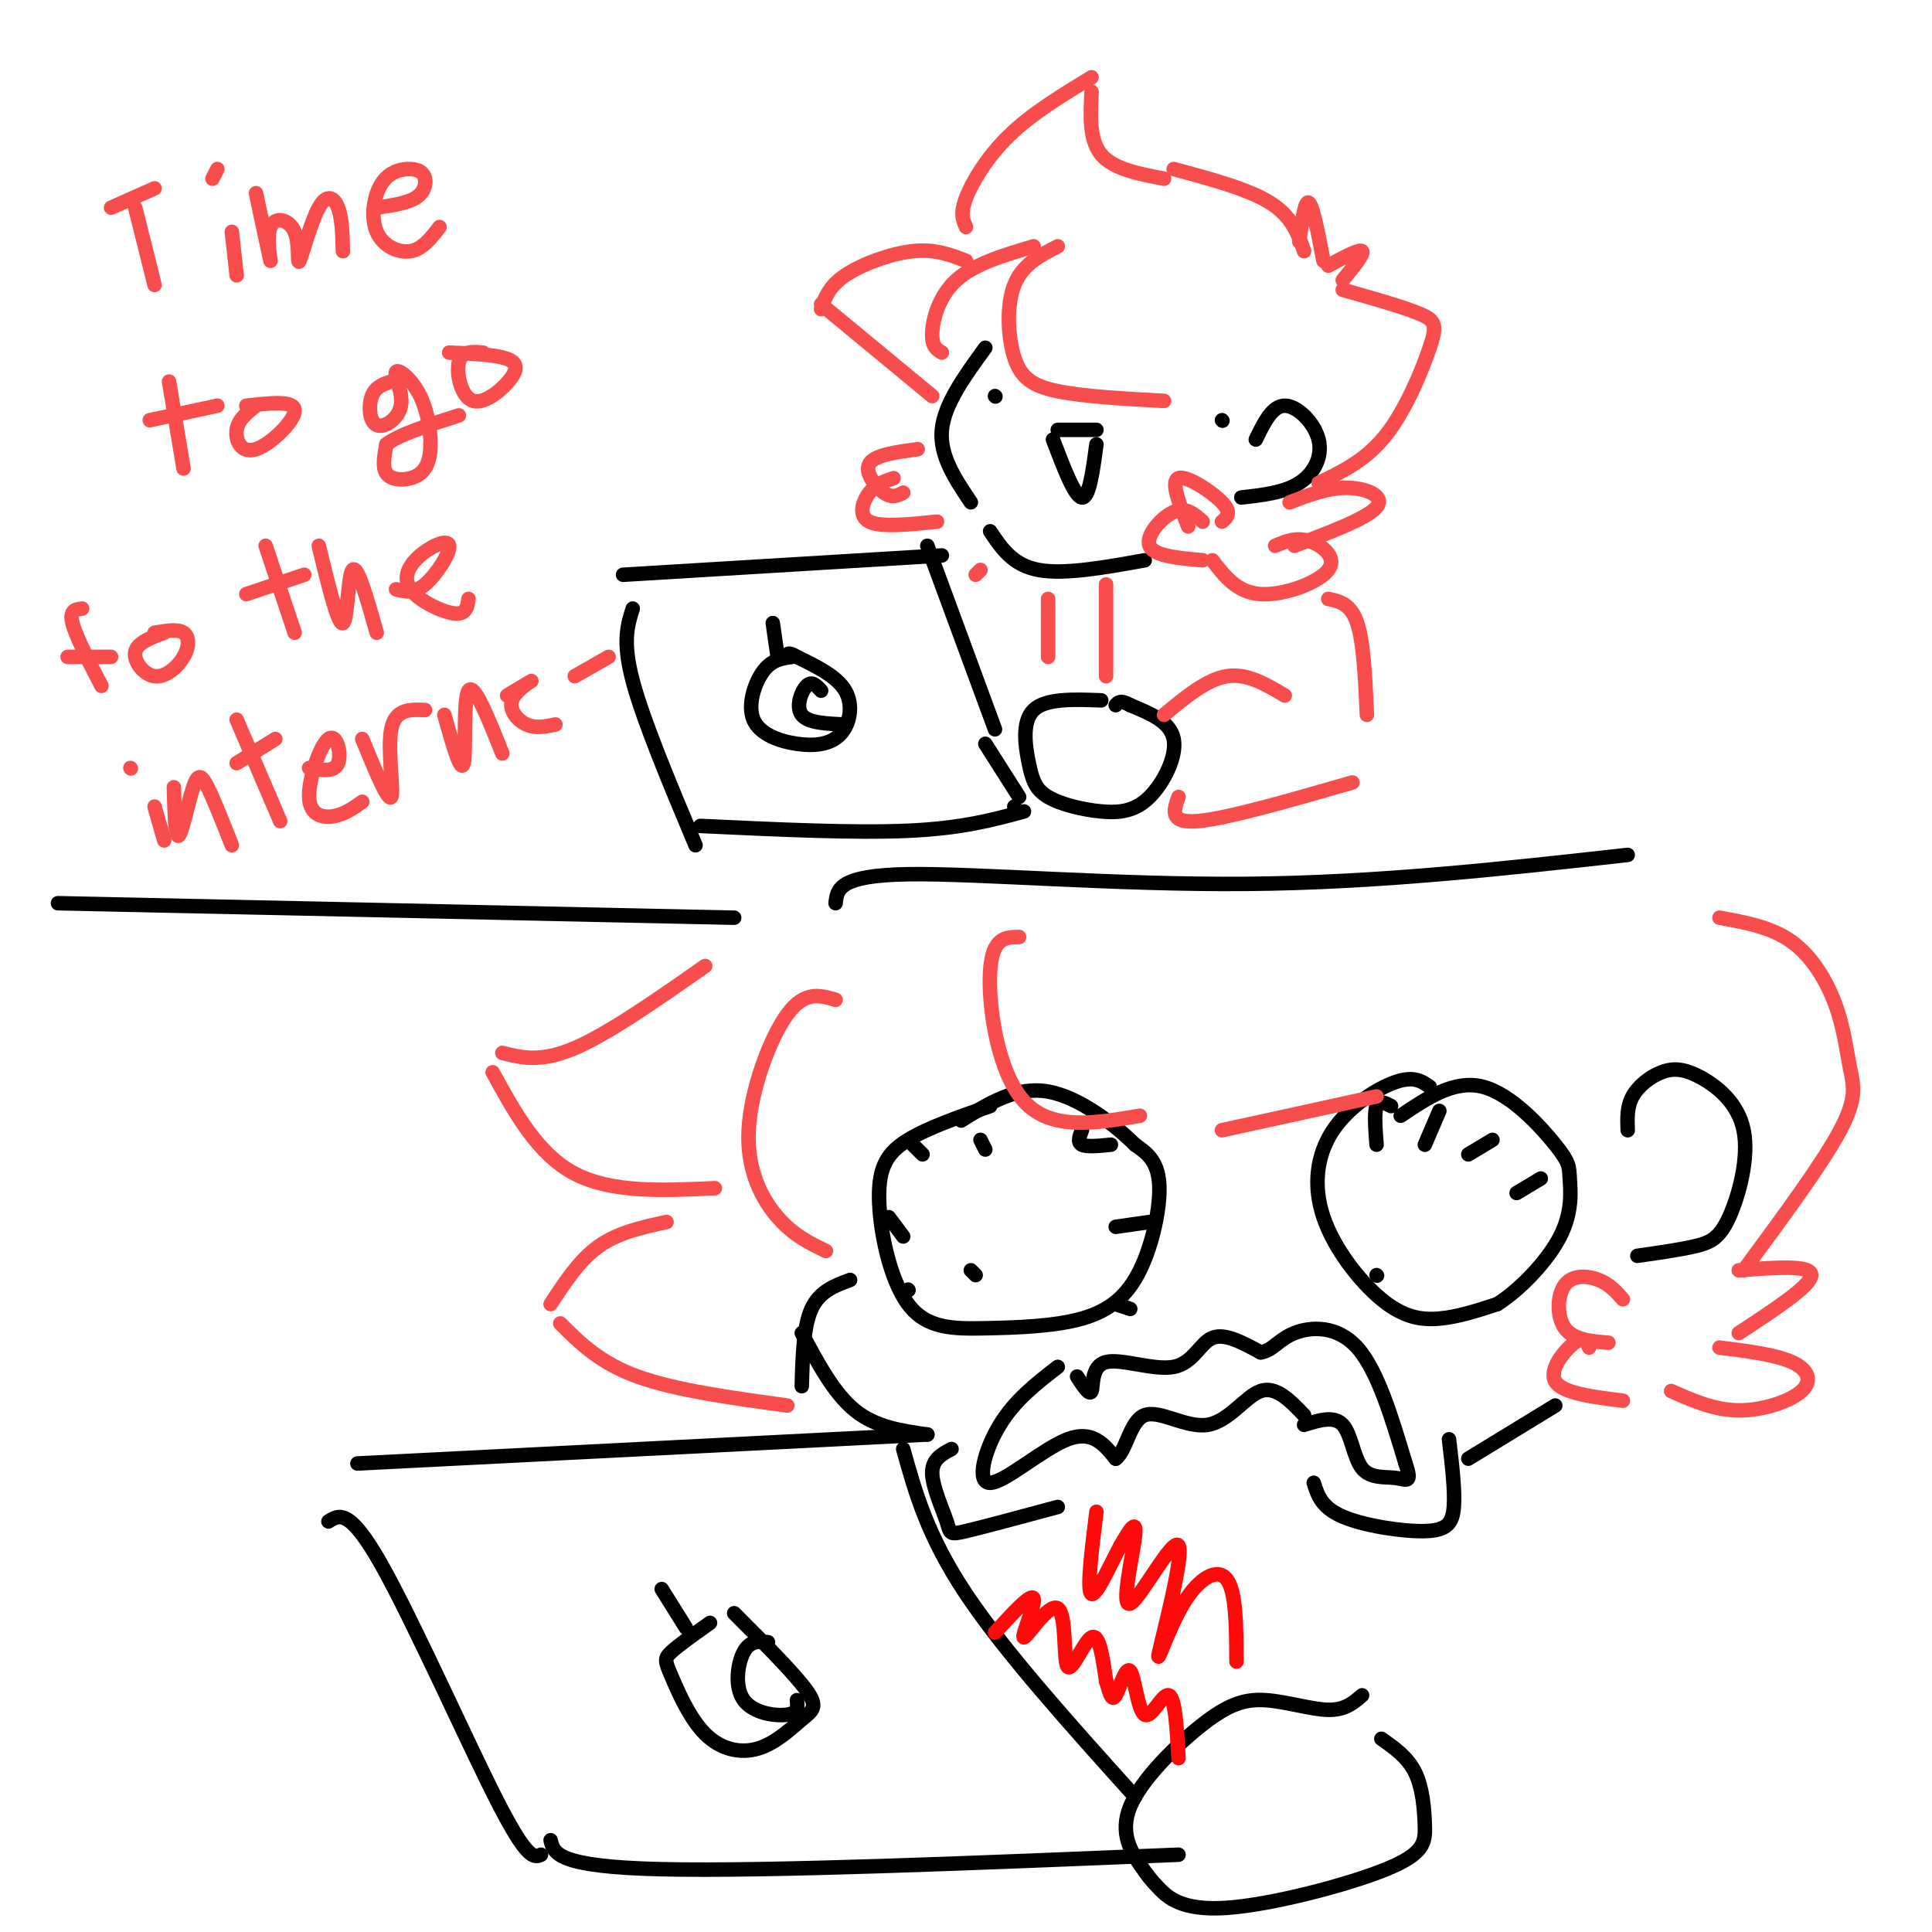 <svg viewBox='0 0 400 400' version='1.1' xmlns='http://www.w3.org/2000/svg' xmlns:xlink='http://www.w3.org/1999/xlink'><g fill='none' stroke='rgb(0,0,0)' stroke-width='3' stroke-linecap='round' stroke-linejoin='round'><path d='M12,187c0.000,0.000 140.000,3.000 140,3'/><path d='M173,187c0.311,-2.889 0.622,-5.778 15,-6c14.378,-0.222 42.822,2.222 70,2c27.178,-0.222 53.089,-3.111 79,-6'/><path d='M204,72c-4.250,5.833 -8.500,11.667 -9,17c-0.500,5.333 2.750,10.167 6,15'/><path d='M205,110c2.333,3.500 4.667,7.000 10,8c5.333,1.000 13.667,-0.500 22,-2'/><path d='M206,82c0.000,0.000 0.100,0.100 0.1,0.1'/><path d='M253,87c0.000,0.000 0.100,0.100 0.1,0.1'/><path d='M219,89c0.000,0.000 8.000,0.000 8,0'/><path d='M218,91c2.250,5.917 4.500,11.833 6,12c1.500,0.167 2.250,-5.417 3,-11'/><path d='M228,145c-5.754,-0.213 -11.508,-0.426 -14,2c-2.492,2.426 -1.722,7.490 -1,11c0.722,3.510 1.395,5.465 4,7c2.605,1.535 7.142,2.648 11,3c3.858,0.352 7.039,-0.059 10,-3c2.961,-2.941 5.703,-8.412 5,-12c-0.703,-3.588 -4.852,-5.294 -9,-7'/><path d='M234,146c-2.000,-1.167 -2.500,-0.583 -3,0'/><path d='M129,119c0.000,0.000 66.000,-4.000 66,-4'/><path d='M192,113c0.000,0.000 14.000,38.000 14,38'/><path d='M131,126c-1.083,3.417 -2.167,6.833 0,15c2.167,8.167 7.583,21.083 13,34'/><path d='M145,171c15.917,0.750 31.833,1.500 43,1c11.167,-0.500 17.583,-2.250 24,-4'/><path d='M164,136c-2.103,0.287 -4.206,0.574 -6,3c-1.794,2.426 -3.279,6.990 -2,10c1.279,3.010 5.322,4.467 9,5c3.678,0.533 6.990,0.144 9,-2c2.010,-2.144 2.717,-6.041 1,-9c-1.717,-2.959 -5.859,-4.979 -10,-7'/><path d='M165,136c-2.000,-1.167 -2.000,-0.583 -2,0'/><path d='M161,136c0.000,0.000 -1.000,-7.000 -1,-7'/><path d='M170,143c-0.956,-1.044 -1.911,-2.089 -3,-1c-1.089,1.089 -2.311,4.311 -1,6c1.311,1.689 5.156,1.844 9,2'/><path d='M210,167c0.000,0.000 0.100,0.100 0.1,0.1'/><path d='M204,154c0.000,0.000 7.000,11.000 7,11'/><path d='M260,91c1.696,-3.500 3.393,-7.000 6,-7c2.607,0.000 6.125,3.500 7,7c0.875,3.500 -0.893,7.000 -4,9c-3.107,2.000 -7.554,2.500 -12,3'/></g>
<g fill='none' stroke='rgb(248,77,77)' stroke-width='3' stroke-linecap='round' stroke-linejoin='round'><path d='M253,108c1.044,-0.911 2.089,-1.822 0,-4c-2.089,-2.178 -7.311,-5.622 -9,-5c-1.689,0.622 0.156,5.311 2,10'/><path d='M249,108c-1.733,-1.556 -3.467,-3.111 -6,-2c-2.533,1.111 -5.867,4.889 -5,7c0.867,2.111 5.933,2.556 11,3'/><path d='M251,116c2.565,3.339 5.131,6.679 10,7c4.869,0.321 12.042,-2.375 14,-5c1.958,-2.625 -1.298,-5.179 -4,-6c-2.702,-0.821 -4.851,0.089 -7,1'/><path d='M268,113c7.578,-2.867 15.156,-5.733 17,-8c1.844,-2.267 -2.044,-3.933 -6,-4c-3.956,-0.067 -7.978,1.467 -12,3'/><path d='M273,100c4.935,-2.369 9.869,-4.738 14,-10c4.131,-5.262 7.458,-13.417 9,-18c1.542,-4.583 1.298,-5.595 -2,-7c-3.298,-1.405 -9.649,-3.202 -16,-5'/><path d='M278,58c2.250,-2.750 4.500,-5.500 4,-6c-0.500,-0.500 -3.750,1.250 -7,3'/><path d='M274,54c-1.083,-5.667 -2.167,-11.333 -3,-12c-0.833,-0.667 -1.417,3.667 -2,8'/><path d='M270,52c-1.250,-3.583 -2.500,-7.167 -7,-10c-4.500,-2.833 -12.250,-4.917 -20,-7'/><path d='M241,37c-5.250,-1.000 -10.500,-2.000 -13,-5c-2.500,-3.000 -2.250,-8.000 -2,-13'/><path d='M226,16c-6.178,3.756 -12.356,7.511 -17,12c-4.644,4.489 -7.756,9.711 -9,13c-1.244,3.289 -0.622,4.644 0,6'/><path d='M200,54c-3.200,-1.244 -6.400,-2.489 -11,-2c-4.600,0.489 -10.600,2.711 -14,5c-3.400,2.289 -4.200,4.644 -5,7'/><path d='M170,63c0.000,0.000 23.000,19.000 23,19'/><path d='M190,93c-4.467,0.600 -8.933,1.200 -10,3c-1.067,1.800 1.267,4.800 3,6c1.733,1.200 2.867,0.600 4,0'/><path d='M185,99c-1.800,0.600 -3.600,1.200 -5,3c-1.400,1.800 -2.400,4.800 0,6c2.400,1.200 8.200,0.600 14,0'/><path d='M214,51c-6.156,1.822 -12.311,3.644 -16,7c-3.689,3.356 -4.911,8.244 -5,11c-0.089,2.756 0.956,3.378 2,4'/><path d='M219,51c-3.667,1.881 -7.333,3.762 -9,8c-1.667,4.238 -1.333,10.833 0,15c1.333,4.167 3.667,5.905 9,7c5.333,1.095 13.667,1.548 22,2'/><path d='M241,148c4.417,-3.667 8.833,-7.333 13,-8c4.167,-0.667 8.083,1.667 12,4'/><path d='M244,165c-1.000,2.750 -2.000,5.500 4,5c6.000,-0.500 19.000,-4.250 32,-8'/><path d='M275,124c2.333,0.500 4.667,1.000 6,5c1.333,4.000 1.667,11.500 2,19'/><path d='M203,118c0.000,0.000 -1.000,1.000 -1,1'/><path d='M229,121c0.000,0.000 0.000,19.000 0,19'/><path d='M217,124c0.000,0.000 0.000,12.000 0,12'/><path d='M23,43c0.000,0.000 9.000,-4.000 9,-4'/><path d='M28,43c0.000,0.000 4.000,16.000 4,16'/><path d='M48,48c0.000,0.000 1.000,9.000 1,9'/><path d='M45,35c0.000,0.000 -1.000,2.000 -1,2'/><path d='M53,40c1.418,6.668 2.836,13.337 3,14c0.164,0.663 -0.926,-4.679 0,-7c0.926,-2.321 3.870,-1.619 5,1c1.130,2.619 0.447,7.156 1,6c0.553,-1.156 2.341,-8.003 4,-11c1.659,-2.997 3.188,-2.142 4,0c0.812,2.142 0.906,5.571 1,9'/><path d='M78,43c3.107,-0.458 6.214,-0.917 8,-2c1.786,-1.083 2.251,-2.791 2,-4c-0.251,-1.209 -1.219,-1.921 -3,-2c-1.781,-0.079 -4.374,0.474 -6,3c-1.626,2.526 -2.284,7.026 -1,10c1.284,2.974 4.510,4.421 7,4c2.490,-0.421 4.245,-2.711 6,-5'/><path d='M35,79c0.000,0.000 3.000,18.000 3,18'/><path d='M31,87c0.000,0.000 14.000,-3.000 14,-3'/><path d='M53,84c-1.845,1.429 -3.690,2.857 -4,5c-0.310,2.143 0.917,5.000 4,4c3.083,-1.000 8.024,-5.857 8,-8c-0.024,-2.143 -5.012,-1.571 -10,-1'/><path d='M81,79c-1.635,0.529 -3.269,1.057 -4,3c-0.731,1.943 -0.557,5.299 1,6c1.557,0.701 4.498,-1.255 5,-4c0.502,-2.745 -1.435,-6.280 -1,-7c0.435,-0.720 3.244,1.373 5,5c1.756,3.627 2.460,8.787 2,12c-0.460,3.213 -2.086,4.481 -4,5c-1.914,0.519 -4.118,0.291 -5,-1c-0.882,-1.291 -0.441,-3.646 0,-6'/><path d='M80,92c2.500,-2.000 8.750,-4.000 15,-6'/><path d='M100,73c-2.212,-0.182 -4.424,-0.364 -5,2c-0.576,2.364 0.485,7.273 3,8c2.515,0.727 6.485,-2.727 8,-5c1.515,-2.273 0.576,-3.364 -2,-4c-2.576,-0.636 -6.788,-0.818 -11,-1'/><path d='M17,126c-1.333,0.167 -2.667,0.333 -2,3c0.667,2.667 3.333,7.833 6,13'/><path d='M14,136c0.000,0.000 9.000,0.000 9,0'/><path d='M34,131c-2.817,1.043 -5.633,2.086 -6,4c-0.367,1.914 1.716,4.699 4,5c2.284,0.301 4.769,-1.880 6,-4c1.231,-2.120 1.209,-4.177 0,-5c-1.209,-0.823 -3.604,-0.411 -6,0'/><path d='M55,113c0.000,0.000 6.000,18.000 6,18'/><path d='M51,123c0.000,0.000 12.000,-4.000 12,-4'/><path d='M66,113c2.000,8.267 4.000,16.533 5,16c1.000,-0.533 1.000,-9.867 2,-11c1.000,-1.133 3.000,5.933 5,13'/><path d='M82,122c1.822,0.499 3.644,0.998 6,-1c2.356,-1.998 5.247,-6.494 5,-8c-0.247,-1.506 -3.633,-0.022 -6,2c-2.367,2.022 -3.714,4.583 -2,7c1.714,2.417 6.490,4.691 9,5c2.510,0.309 2.755,-1.345 3,-3'/><path d='M32,167c0.000,0.000 2.000,7.000 2,7'/><path d='M27,159c0.000,0.000 0.100,0.100 0.1,0.1'/><path d='M36,163c0.143,5.286 0.286,10.571 1,10c0.714,-0.571 2.000,-7.000 3,-10c1.000,-3.000 1.714,-2.571 3,0c1.286,2.571 3.143,7.286 5,12'/><path d='M49,149c0.000,0.000 9.000,21.000 9,21'/><path d='M49,158c0.000,0.000 8.000,-5.000 8,-5'/><path d='M64,159c2.611,0.470 5.222,0.941 6,-1c0.778,-1.941 -0.276,-6.293 -2,-5c-1.724,1.293 -4.118,8.233 -4,12c0.118,3.767 2.748,4.362 5,4c2.252,-0.362 4.126,-1.681 6,-3'/><path d='M75,153c2.689,6.533 5.378,13.067 6,12c0.622,-1.067 -0.822,-9.733 0,-14c0.822,-4.267 3.911,-4.133 7,-4'/><path d='M92,148c1.733,6.178 3.467,12.356 4,10c0.533,-2.356 -0.133,-13.244 1,-15c1.133,-1.756 4.067,5.622 7,13'/><path d='M105,144c2.619,-1.571 5.238,-3.143 5,-3c-0.238,0.143 -3.333,2.000 -4,4c-0.667,2.000 1.095,4.143 3,5c1.905,0.857 3.952,0.429 6,0'/><path d='M119,140c0.000,0.000 7.000,-4.000 7,-4'/></g>
<g fill='none' stroke='rgb(0,0,0)' stroke-width='3' stroke-linecap='round' stroke-linejoin='round'><path d='M219,283c-4.429,3.423 -8.857,6.845 -12,12c-3.143,5.155 -5.000,12.042 -2,12c3.000,-0.042 10.857,-7.012 16,-9c5.143,-1.988 7.571,1.006 10,4'/><path d='M231,302c2.265,-1.668 2.927,-7.839 6,-9c3.073,-1.161 8.558,2.687 13,2c4.442,-0.687 7.841,-5.911 11,-7c3.159,-1.089 6.080,1.955 9,5'/><path d='M223,285c1.305,2.030 2.609,4.061 3,3c0.391,-1.061 -0.132,-5.212 3,-6c3.132,-0.788 9.920,1.788 14,1c4.080,-0.788 5.451,-4.939 8,-6c2.549,-1.061 6.274,0.970 10,3'/><path d='M261,280c2.476,-0.333 3.667,-2.667 7,-4c3.333,-1.333 8.810,-1.667 13,3c4.190,4.667 7.095,14.333 10,24'/><path d='M291,303c1.480,4.370 0.180,3.295 -2,3c-2.180,-0.295 -5.241,0.190 -7,-2c-1.759,-2.190 -2.217,-7.054 -4,-9c-1.783,-1.946 -4.892,-0.973 -8,0'/><path d='M197,300c-2.024,1.071 -4.048,2.143 -4,5c0.048,2.857 2.167,7.500 3,10c0.833,2.500 0.381,2.857 4,2c3.619,-0.857 11.310,-2.929 19,-5'/><path d='M272,307c0.798,2.554 1.595,5.107 6,7c4.405,1.893 12.417,3.125 17,3c4.583,-0.125 5.738,-1.607 6,-5c0.262,-3.393 -0.369,-8.696 -1,-14'/><path d='M205,229c-6.416,2.225 -12.832,4.451 -17,7c-4.168,2.549 -6.086,5.422 -6,12c0.086,6.578 2.178,16.862 6,22c3.822,5.138 9.375,5.131 16,5c6.625,-0.131 14.322,-0.386 20,-2c5.678,-1.614 9.336,-4.588 12,-10c2.664,-5.412 4.332,-13.260 4,-18c-0.332,-4.740 -2.666,-6.370 -5,-8'/><path d='M235,237c-3.978,-3.956 -11.422,-9.844 -18,-11c-6.578,-1.156 -12.289,2.422 -18,6'/><path d='M202,264c0.000,0.000 -1.000,-1.000 -1,-1'/><path d='M188,267c0.000,0.000 0.100,0.100 0.1,0.1'/><path d='M184,252c0.000,0.000 3.000,4.000 3,4'/><path d='M189,237c0.000,0.000 2.000,2.000 2,2'/><path d='M203,236c0.000,0.000 1.000,2.000 1,2'/><path d='M224,234c-0.500,1.250 -1.000,2.500 0,3c1.000,0.500 3.500,0.250 6,0'/><path d='M231,254c0.000,0.000 7.000,-1.000 7,-1'/><path d='M231,270c0.000,0.000 3.000,1.000 3,1'/><path d='M296,225c-1.624,-1.137 -3.248,-2.274 -7,-1c-3.752,1.274 -9.632,4.960 -13,10c-3.368,5.040 -4.222,11.433 -2,18c2.222,6.567 7.521,13.306 12,17c4.479,3.694 8.137,4.341 12,4c3.863,-0.341 7.932,-1.671 12,-3'/><path d='M310,270c4.680,-2.964 10.381,-8.874 13,-14c2.619,-5.126 2.156,-9.467 2,-12c-0.156,-2.533 -0.003,-3.259 -3,-7c-2.997,-3.741 -9.142,-10.497 -15,-12c-5.858,-1.503 -11.429,2.249 -17,6'/><path d='M285,264c0.000,0.000 0.100,0.100 0.1,0.1'/><path d='M288,229c-1.250,-0.667 -2.500,-1.333 -3,0c-0.500,1.333 -0.250,4.667 0,8'/><path d='M295,237c0.000,0.000 3.000,-7.000 3,-7'/><path d='M304,239c0.000,0.000 5.000,-3.000 5,-3'/><path d='M314,247c0.000,0.000 5.000,-3.000 5,-3'/><path d='M192,297c-5.333,-0.750 -10.667,-1.500 -15,-5c-4.333,-3.500 -7.667,-9.750 -11,-16'/><path d='M176,265c-3.167,1.167 -6.333,2.333 -8,6c-1.667,3.667 -1.833,9.833 -2,16'/><path d='M304,302c0.000,0.000 18.000,-11.000 18,-11'/><path d='M337,234c-0.091,-2.415 -0.182,-4.831 1,-7c1.182,-2.169 3.638,-4.092 6,-5c2.362,-0.908 4.630,-0.801 8,1c3.370,1.801 7.841,5.297 9,11c1.159,5.703 -0.996,13.612 -3,18c-2.004,4.388 -3.858,5.254 -7,6c-3.142,0.746 -7.571,1.373 -12,2'/><path d='M282,351c-1.756,1.532 -3.512,3.064 -7,3c-3.488,-0.064 -8.709,-1.724 -13,-2c-4.291,-0.276 -7.654,0.834 -13,5c-5.346,4.166 -12.676,11.390 -15,17c-2.324,5.610 0.359,9.605 2,12c1.641,2.395 2.241,3.188 4,5c1.759,1.812 4.676,4.643 14,4c9.324,-0.643 25.056,-4.760 33,-8c7.944,-3.240 8.100,-5.603 8,-9c-0.100,-3.397 -0.457,-7.828 -2,-11c-1.543,-3.172 -4.271,-5.086 -7,-7'/><path d='M74,303c0.000,0.000 118.000,-6.000 118,-6'/><path d='M187,300c2.500,9.000 5.000,18.000 13,30c8.000,12.000 21.500,27.000 35,42'/><path d='M68,315c2.178,-1.400 4.356,-2.800 11,9c6.644,11.800 17.756,36.800 24,49c6.244,12.200 7.622,11.600 9,11'/><path d='M114,381c0.667,2.750 1.333,5.500 23,6c21.667,0.500 64.333,-1.250 107,-3'/><path d='M147,336c-3.241,2.298 -6.482,4.596 -8,6c-1.518,1.404 -1.314,1.914 0,5c1.314,3.086 3.736,8.747 7,12c3.264,3.253 7.370,4.099 11,3c3.630,-1.099 6.785,-4.142 9,-6c2.215,-1.858 3.490,-2.531 1,-6c-2.490,-3.469 -8.745,-9.735 -15,-16'/><path d='M159,340c-1.857,-0.179 -3.714,-0.357 -5,2c-1.286,2.357 -2.000,7.250 0,10c2.000,2.750 6.714,3.357 9,3c2.286,-0.357 2.143,-1.679 2,-3'/><path d='M142,337c0.000,0.000 -5.000,-8.000 -5,-8'/></g>
<g fill='none' stroke='rgb(248,77,77)' stroke-width='3' stroke-linecap='round' stroke-linejoin='round'><path d='M173,207c-3.202,-0.952 -6.405,-1.905 -10,3c-3.595,4.905 -7.583,15.667 -8,24c-0.417,8.333 2.738,14.238 6,18c3.262,3.762 6.631,5.381 10,7'/><path d='M211,194c-2.778,0.022 -5.556,0.044 -6,7c-0.444,6.956 1.444,20.844 7,27c5.556,6.156 14.778,4.578 24,3'/><path d='M253,234c0.000,0.000 32.000,-7.000 32,-7'/><path d='M146,200c-10.000,7.000 -20.000,14.000 -27,17c-7.000,3.000 -11.000,2.000 -15,1'/><path d='M102,222c4.667,8.500 9.333,17.000 17,21c7.667,4.000 18.333,3.500 29,3'/><path d='M138,253c-5.000,1.083 -10.000,2.167 -14,5c-4.000,2.833 -7.000,7.417 -10,12'/><path d='M116,274c4.083,4.083 8.167,8.167 16,11c7.833,2.833 19.417,4.417 31,6'/><path d='M336,269c-1.375,-1.554 -2.750,-3.107 -5,-4c-2.250,-0.893 -5.375,-1.125 -7,1c-1.625,2.125 -1.750,6.607 0,9c1.750,2.393 5.375,2.696 9,3'/><path d='M329,279c-0.511,-1.222 -1.022,-2.444 -3,-1c-1.978,1.444 -5.422,5.556 -4,8c1.422,2.444 7.711,3.222 14,4'/><path d='M346,288c4.476,1.982 8.952,3.964 14,4c5.048,0.036 10.667,-1.875 13,-4c2.333,-2.125 1.381,-4.464 -2,-6c-3.381,-1.536 -9.190,-2.268 -15,-3'/><path d='M360,276c7.500,-4.917 15.000,-9.833 15,-12c0.000,-2.167 -7.500,-1.583 -15,-1'/><path d='M361,263c8.183,-11.083 16.367,-22.166 20,-29c3.633,-6.834 2.716,-9.419 2,-13c-0.716,-3.581 -1.231,-8.156 -3,-13c-1.769,-4.844 -4.791,-9.955 -9,-13c-4.209,-3.045 -9.604,-4.022 -15,-5'/></g>
<g fill='none' stroke='rgb(253,10,10)' stroke-width='3' stroke-linecap='round' stroke-linejoin='round'><path d='M256,344c-0.033,-7.235 -0.066,-14.469 -2,-17c-1.934,-2.531 -5.769,-0.358 -9,5c-3.231,5.358 -5.857,13.900 -5,10c0.857,-3.900 5.199,-20.241 4,-22c-1.199,-1.759 -7.938,11.065 -10,12c-2.062,0.935 0.554,-10.019 1,-14c0.446,-3.981 -1.277,-0.991 -3,2'/><path d='M232,320c-1.844,3.289 -4.956,10.511 -6,10c-1.044,-0.511 -0.022,-8.756 1,-17'/><path d='M206,338c3.813,-4.161 7.626,-8.321 8,-7c0.374,1.321 -2.693,8.125 -2,8c0.693,-0.125 5.144,-7.178 7,-6c1.856,1.178 1.115,10.586 2,12c0.885,1.414 3.396,-5.168 5,-6c1.604,-0.832 2.302,4.084 3,9'/><path d='M229,348c0.764,2.550 1.174,4.424 2,3c0.826,-1.424 2.067,-6.144 3,-5c0.933,1.144 1.559,8.154 3,9c1.441,0.846 3.697,-4.473 5,-4c1.303,0.473 1.651,6.736 2,13'/></g>
</svg>